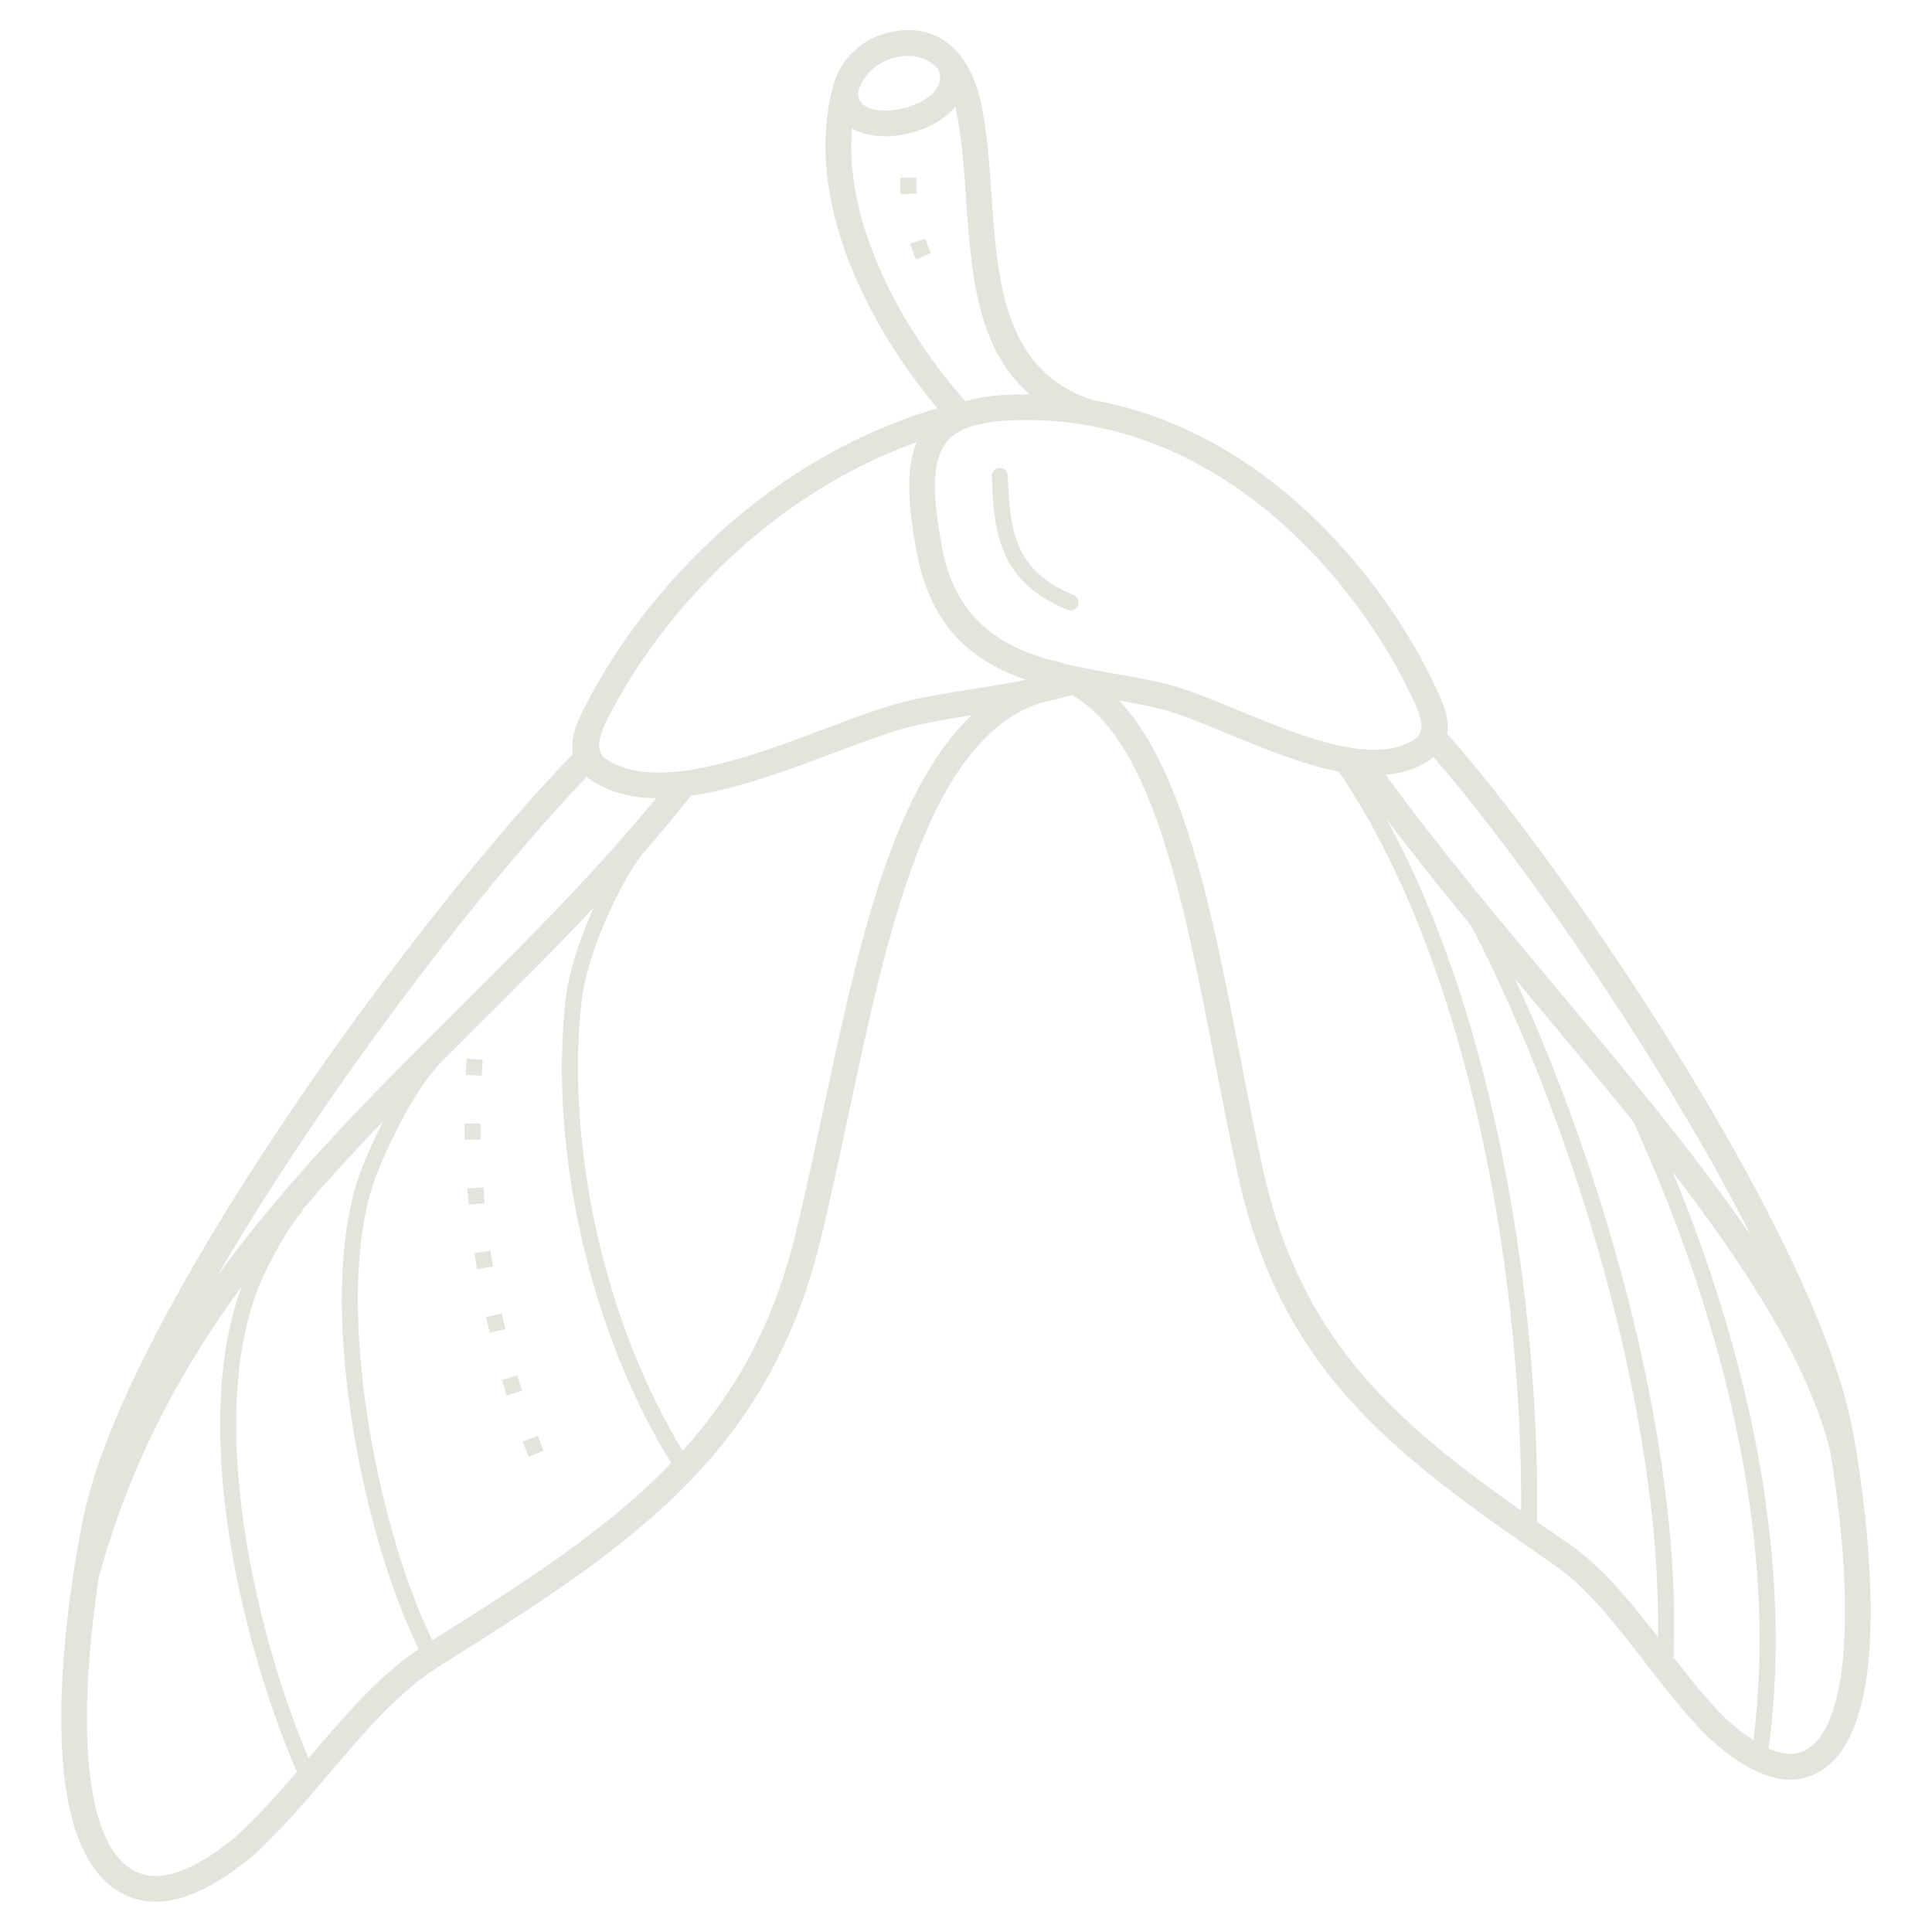 <svg width="528" height="528" viewBox="0 0 528 528" fill="none" xmlns="http://www.w3.org/2000/svg">
<path d="M316.439 193.556C313.086 192.773 309.531 192.113 305.923 191.471C323.813 210.69 331.487 250.29 338.949 288.878C341.061 299.799 343.164 310.64 345.408 320.646C355.704 366.512 381.787 388.872 415.711 412.835C415.923 378.92 411.91 338.809 402.749 300.793C394.662 267.256 382.579 235.383 365.868 210.884C355.898 208.93 345.267 204.539 335.561 200.526L335.288 200.412C331.645 198.907 328.143 197.464 324.983 196.276C321.877 195.114 318.999 194.155 316.439 193.556ZM250.535 52.827C250.439 51.401 250.395 49.993 250.386 48.568L245.986 48.585C245.995 50.099 246.039 51.604 246.144 53.117L250.535 52.836V52.827ZM254.363 69.142C253.8 67.857 253.307 66.555 252.867 65.226L248.687 66.59C249.171 68.051 249.717 69.485 250.333 70.893L254.363 69.133V69.142ZM234.467 25.538C234.502 25.705 234.528 25.872 234.546 26.04C234.748 28.292 236.737 29.551 239.351 30C241.515 30.369 244.041 30.237 246.523 29.665C249.031 29.093 251.442 28.099 253.36 26.77C256.009 24.931 257.619 22.423 256.625 19.624C256.546 19.404 256.493 19.184 256.458 18.964C256.027 18.48 255.569 18.032 255.076 17.636C252.665 15.664 249.391 14.758 245.062 15.612C242.519 16.113 240.16 17.328 238.286 19.044C236.491 20.689 235.162 22.784 234.581 25.124L234.555 25.221C234.528 25.327 234.502 25.432 234.467 25.529V25.538ZM261.122 29.137C260.075 30.404 258.79 31.548 257.338 32.56C254.68 34.408 251.415 35.764 248.08 36.529C244.719 37.295 241.234 37.471 238.163 36.943C236.191 36.6 234.37 35.992 232.821 35.086C232.003 45.092 233.815 55.52 237.371 65.71C242.985 81.823 252.929 97.293 263.771 109.622C264.035 109.56 264.299 109.499 264.563 109.437C265.874 109.085 267.273 108.786 268.76 108.548L268.795 108.54C268.901 108.522 269.007 108.504 269.103 108.496C270.916 108.223 272.87 108.029 274.964 107.924C277.138 107.809 279.276 107.765 281.397 107.783C266.868 95.208 265.416 74.396 263.991 54.032C263.392 45.479 262.803 37.013 261.192 29.498C261.166 29.384 261.139 29.26 261.113 29.146L261.122 29.137ZM371.861 204.715C372.081 204.715 372.301 204.732 372.521 204.776C378.091 205.252 383.063 204.504 386.909 201.793C390.271 199.417 387.463 193.706 385.466 189.623C384.577 187.819 386.443 191.656 385.052 188.796C376.587 171.398 360.236 148.228 336.74 132.467C319.888 121.159 299.323 113.67 275.343 114.928C273.486 115.025 271.787 115.192 270.23 115.43L270.168 115.448C268.892 115.694 267.616 115.967 266.358 116.248C261.808 117.524 258.904 119.716 257.329 122.945C254.645 128.436 255.103 137.219 257.487 149.776C261.051 168.564 272.588 176.097 286.202 180.154C287.944 180.471 289.616 180.92 291.235 181.492C295.653 182.539 300.211 183.34 304.726 184.132C309.24 184.924 313.702 185.707 318.058 186.728C320.856 187.388 324.033 188.435 327.456 189.728C330.827 190.996 334.338 192.439 337.981 193.944L338.254 194.058C349.254 198.599 361.556 203.685 371.887 204.732L371.861 204.715ZM378.725 211.781C392.488 230.736 408.759 250.202 425.031 269.659C444.179 292.565 463.328 315.463 478.552 337.727C473.475 327.686 467.746 317.302 461.656 306.9C438.829 267.916 410.854 228.836 391.767 206.906C391.503 207.117 391.23 207.328 390.939 207.531C387.331 210.074 383.195 211.376 378.725 211.772V211.781ZM507.038 394.98C507.064 395.094 507.082 395.208 507.099 395.323C509.37 408.857 512.547 433.682 510.672 453.667C509.291 468.363 505.111 480.656 495.791 484.933C490.705 487.274 485.363 486.517 480.18 484.141C475.49 481.994 470.958 478.5 466.936 474.901C466.883 474.857 466.839 474.804 466.787 474.76C460.468 468.407 454.854 461.147 449.319 454.001C441.487 443.872 433.831 433.972 424.951 427.821L424.802 427.716C383.292 398.984 350.723 376.447 338.544 322.168C336.212 311.758 334.127 301.013 332.032 290.18C323.663 246.92 315.031 202.33 292.934 189.94C292.23 190.151 291.526 190.344 290.822 190.538C290.655 190.6 290.47 190.644 290.294 190.679C288.235 191.224 286.158 191.726 284.055 192.175C253.624 202.524 242.589 254.329 231.906 304.516C229.363 316.466 226.837 328.32 224.039 339.654C209.334 399.212 170.042 423.932 119.952 455.444L119.776 455.559C108.935 462.379 99.659 473.282 90.164 484.44C83.459 492.316 76.656 500.324 69.097 507.224C69.053 507.268 69 507.312 68.947 507.347C64.134 511.272 58.704 515.073 53.134 517.388C47.115 519.896 40.937 520.696 35.094 518.259C24.059 513.648 19.078 500.236 17.423 484.168C15.593 466.436 17.749 445.236 20.09 429.889C20.107 429.696 20.134 429.502 20.178 429.3C21.084 423.43 22.017 418.449 22.747 414.903C27.931 389.788 46.551 354.394 69.335 319.018C97.952 274.596 133.205 230.05 156.56 206.079C155.619 200.904 158.716 195.167 161.171 190.626C161.743 189.561 161.075 190.828 161.655 189.737C170.473 173.264 186.04 152.821 207.864 136.26C221.557 125.867 237.714 117.005 256.211 111.576C245.713 99.088 236.253 83.856 230.718 67.98C225.552 53.17 223.792 37.77 227.735 23.426C228.65 19.695 230.727 16.404 233.499 13.852C236.315 11.273 239.861 9.434 243.68 8.686C250.324 7.384 255.525 8.906 259.503 12.171C263.999 15.849 266.701 21.692 268.056 28.002C269.772 35.992 270.379 44.713 270.987 53.531C272.632 77.08 274.322 101.306 298.575 109.314C314.362 112.112 328.398 118.422 340.603 126.606C365.314 143.185 382.474 167.464 391.335 185.689C392.99 189.086 391.115 185.276 391.723 186.516C393.747 190.635 396.29 195.827 395.542 200.561C414.875 222.403 444.021 262.927 467.684 303.336C486.551 335.553 501.969 367.788 506.246 390.632C506.483 391.891 506.739 393.343 507.02 394.971L507.038 394.98ZM500.174 396.511C494.163 372.76 477.567 346.896 457.133 320.268C466.831 343.755 474.856 368.861 479.819 394.355C485.258 422.268 487.027 450.64 483.331 477.867C486.683 479.363 489.992 479.873 492.879 478.553C499.435 475.535 502.523 465.397 503.685 453.033C505.489 433.805 502.391 409.684 500.174 396.502V396.511ZM446.415 306.636C437.773 295.874 428.709 285.024 419.636 274.173C417.762 271.929 415.887 269.685 414.013 267.45C425.928 293.296 436.664 323.084 444.487 353.241C453.437 387.737 458.585 422.744 457.353 452.928C461.947 458.832 466.646 464.693 471.741 469.806C474.099 471.909 476.625 473.951 479.195 475.605C482.521 449.381 480.735 422.084 475.499 395.191C469.497 364.382 458.972 334.119 446.415 306.645V306.636ZM402.203 253.203C394.125 243.373 386.258 233.579 378.936 223.872C391.159 246.11 400.408 272.413 406.999 299.781C416.521 339.284 420.543 381.032 420.059 415.888C422.919 417.886 425.84 419.901 428.797 421.952L428.947 422.057C438.028 428.34 445.552 437.686 453.12 447.445C453.578 418.951 448.579 386.435 440.246 354.332C430.803 317.927 417.084 282.084 402.203 253.203ZM186.181 210.76C186.419 210.708 186.656 210.672 186.894 210.672C199.029 209.097 212.986 203.852 225.543 199.136L225.878 199.012C230.339 197.34 234.625 195.73 238.576 194.384C242.642 192.993 246.426 191.849 249.823 191.128C254.918 190.045 260.374 189.174 265.883 188.294C270.74 187.52 275.642 186.736 280.42 185.777C266.305 180.946 254.531 171.979 250.562 151.044C248.019 137.659 247.57 127.838 250.527 120.833C236.068 126.034 223.238 133.417 212.115 141.848C191.197 157.714 176.29 177.276 167.859 193.037C167.516 193.688 167.393 193.908 167.367 193.952C167.393 193.908 167.481 193.741 167.367 193.952C164.929 198.467 161.506 204.803 165.783 207.557C171.168 211.016 178.27 211.684 186.181 210.743V210.76ZM188.865 217.466C184.421 223.08 179.836 228.528 175.155 233.86C171.907 238.366 168.634 244.376 165.862 250.686C162.359 258.668 159.693 267.063 158.963 273.452C156.657 293.507 158.32 316.563 163.662 339.232C168.423 359.454 176.123 379.342 186.551 396.493C200.569 380.996 211.155 362.552 217.227 337.991C219.964 326.894 222.49 315.032 225.042 303.072C234.176 260.181 243.548 216.164 265.575 195.448C260.743 196.223 255.956 197.006 251.283 198C248.195 198.66 244.666 199.725 240.838 201.036C236.895 202.383 232.707 203.949 228.359 205.586L228.025 205.709C215.45 210.435 201.581 215.636 188.865 217.466ZM162.219 248.081C151.738 259.24 140.949 269.984 130.195 280.685C126.526 284.337 122.865 287.98 119.222 291.632C119.134 291.888 118.993 292.134 118.799 292.345C116.291 295.17 113.563 299.315 110.941 304.023C108.046 309.215 105.291 315.049 103.091 320.567C97.055 335.694 96.641 358.072 99.527 380.82C102.731 406.068 109.991 431.649 118.157 448.299C143.492 432.353 165.906 418.071 183.435 399.837C172.427 382.044 164.339 361.311 159.376 340.244C153.92 317.1 152.239 293.516 154.598 272.968C155.381 266.148 158.179 257.295 161.84 248.944C161.963 248.662 162.095 248.372 162.219 248.09V248.081ZM104.684 306.46C97.178 314.275 89.847 322.212 82.834 330.432C82.755 330.748 82.605 331.048 82.376 331.32C80.889 333.08 79.261 335.439 77.624 338.123C75.873 341 74.122 344.248 72.529 347.539C64.741 363.634 63.28 385 65.445 406.956C68.05 433.374 75.899 460.566 84.321 480.524L84.831 479.926C94.239 468.864 103.443 458.049 114.435 450.684C105.987 433.638 98.471 407.308 95.18 381.384C92.215 357.984 92.69 334.84 99.017 318.965C100.663 314.838 102.599 310.552 104.675 306.469L104.684 306.46ZM66.043 351.569C49.244 374.555 35.411 400.189 27.024 430.972C24.745 445.879 22.651 466.409 24.411 483.464C25.819 497.139 29.638 508.368 37.787 511.782C41.659 513.401 46.032 512.75 50.441 510.911C55.237 508.913 60.051 505.543 64.38 502.023C70.347 496.567 75.82 490.433 81.144 484.238C72.265 463.778 63.826 435.169 61.089 407.379C59.109 387.271 60.103 367.559 66.052 351.569H66.043ZM59.259 348.92C78.583 322.16 101.807 299.033 125.25 275.704C143.765 257.277 162.403 238.718 179.291 218.144C172.884 218.047 166.988 216.7 161.99 213.488C161.391 213.101 160.855 212.705 160.362 212.3C137.262 236.298 103.1 279.612 75.257 322.837C69.616 331.602 64.231 340.349 59.259 348.929V348.92ZM131.647 293.982C131.718 292.53 131.815 291.087 131.92 289.635L127.529 289.318C127.423 290.796 127.327 292.275 127.256 293.753L131.647 293.982ZM148.57 396.423C148.015 395.085 147.47 393.748 146.951 392.392L142.85 393.985C143.387 395.376 143.95 396.748 144.513 398.121L148.57 396.423ZM142.656 380.072C142.225 378.682 141.803 377.292 141.398 375.901L137.174 377.133C137.587 378.559 138.019 379.967 138.459 381.384L142.656 380.081V380.072ZM138.089 363.247C137.763 361.83 137.447 360.413 137.139 358.988L132.835 359.912C133.143 361.355 133.469 362.798 133.803 364.241L138.089 363.247ZM134.71 346.131C134.472 344.696 134.252 343.262 134.041 341.819L129.685 342.452C129.896 343.913 130.125 345.383 130.363 346.835L134.71 346.131ZM132.475 328.821C132.334 327.378 132.211 325.926 132.096 324.474L127.705 324.808C127.819 326.287 127.951 327.756 128.092 329.235L132.475 328.821ZM131.419 311.406C131.383 309.954 131.357 308.502 131.348 307.05L126.948 307.068C126.957 308.546 126.983 310.033 127.019 311.512L131.419 311.406ZM167.358 193.97C167.349 193.988 167.349 193.988 167.358 193.97V193.97ZM271.039 130.144C270.995 128.929 271.937 127.917 273.143 127.864C274.357 127.82 275.369 128.762 275.422 129.968C275.712 136.796 275.994 143.37 278.343 148.984C280.623 154.432 284.952 159.14 293.391 162.607C294.509 163.064 295.046 164.349 294.588 165.467C294.131 166.584 292.846 167.121 291.728 166.664C282.031 162.677 276.997 157.133 274.295 150.665C271.664 144.364 271.356 137.386 271.048 130.144H271.039Z" fill="#E3E5DC"/>
</svg>
